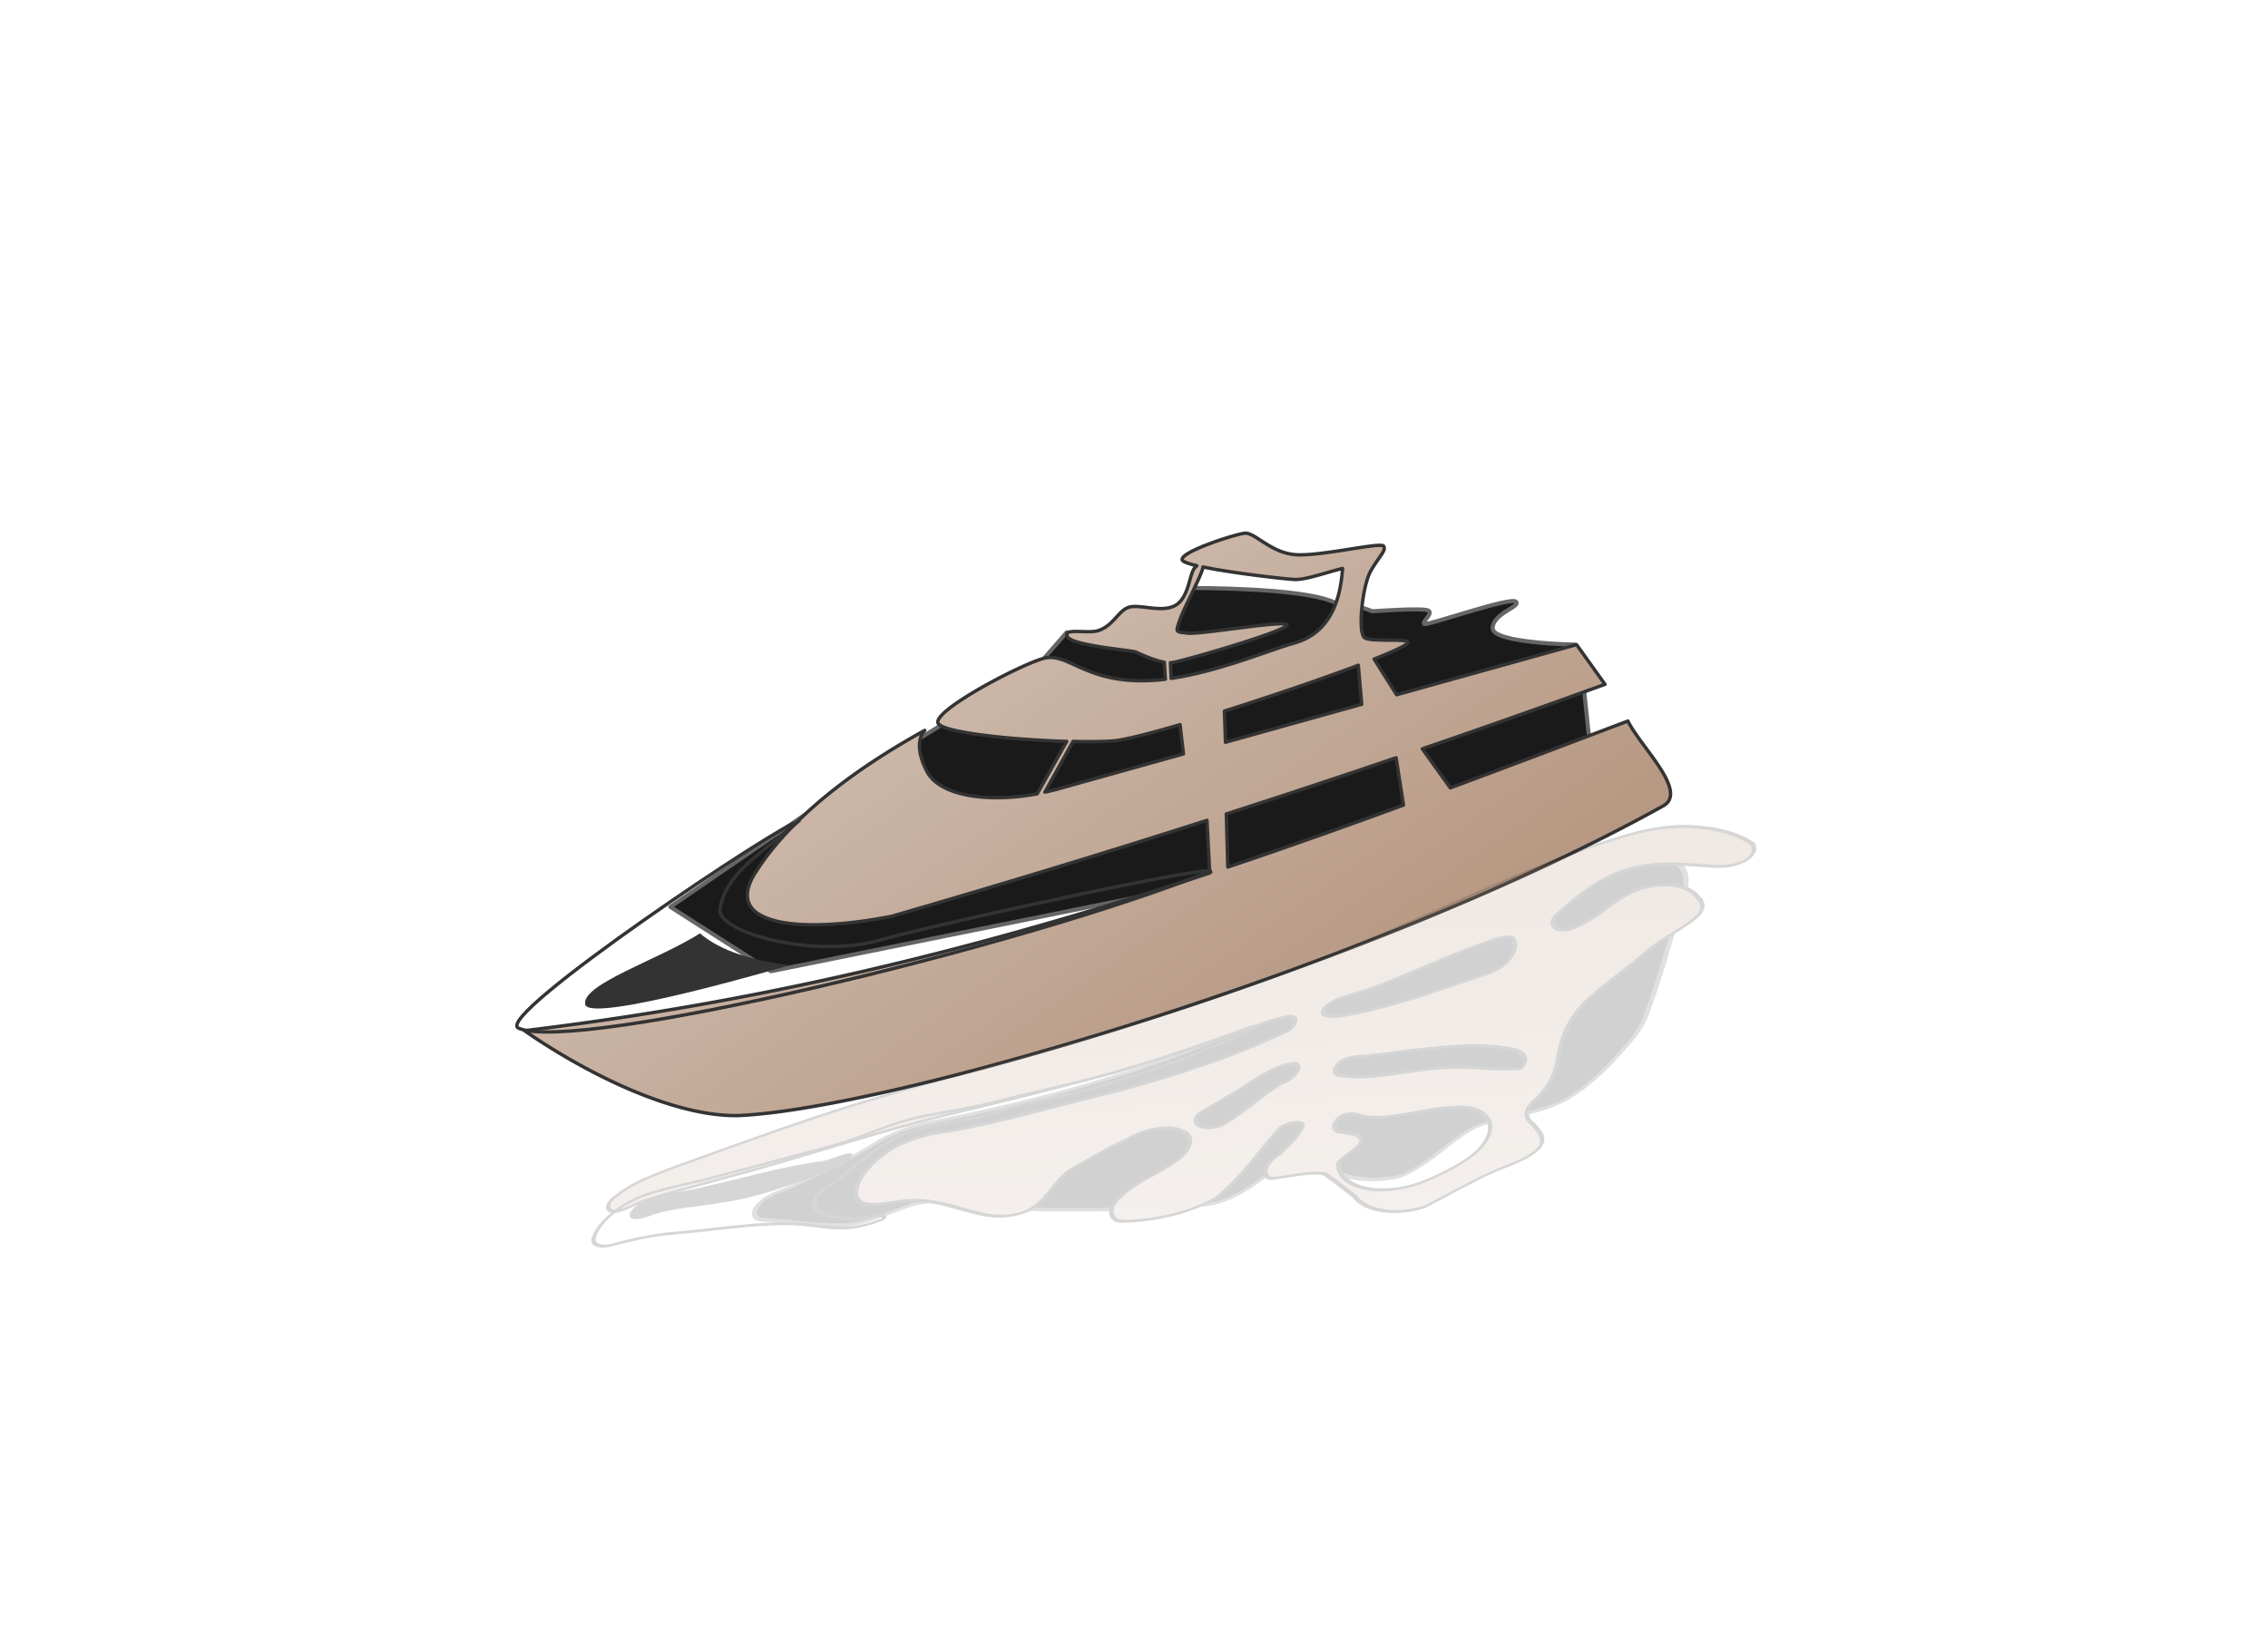 <svg xmlns="http://www.w3.org/2000/svg" xmlns:xlink="http://www.w3.org/1999/xlink" viewBox="0 0 334 240.57"><defs><linearGradient id="a"><stop offset="0" stop-color="#cfbdb0"/><stop offset="1" stop-color="#a67e62"/></linearGradient><linearGradient id="c" y2="520.22" xlink:href="#a" gradientUnits="userSpaceOnUse" x2="323.21" y1="398.08" x1="237.14"/><filter id="b" color-interpolation-filters="sRGB"><feGaussianBlur stdDeviation=".193"/></filter><filter id="d" color-interpolation-filters="sRGB"><feGaussianBlur stdDeviation="2.364"/></filter></defs><path d="M175.409 86.58l-3.938 5.906-10.25 1.344-4.125-.719-4.28 4.906-22.313 13.75-31.78 21.78 14.81 9.47 68.03-13.75 46.97-15.19 5.72-3.187-1.25-11.97-6.72-1.937 5.656-2.062s-12.217-.194-12.125-2.438c.092-2.243 4.234-3.126 3.433-3.888-.8-.762-13.206 3.624-13.527 3.295-.32-.33 1.381-1.543.625-1.982-.756-.44-8.218.107-8.218.107l-2.782-1 .125 1.218-1.375.094c-.09-2.269-6.89-3.623-22.688-3.75z" stroke-linejoin="round" stroke="#666" stroke-width=".6" fill="#1a1a1a"/><g filter="url(#b)" stroke="#333" stroke-width=".5" fill="url(#c)" transform="translate(-93.971 -316.48)"><path d="M277.28 395c-1.487.16-9.417 2.705-9.219 3.906.046.279.896.575 2.156.875-.125.132-.254.245-.375.406-.732.985-.816 4.322-2.78 5.438-1.966 1.116-5.123-.17-6.75.25s-2.322 2.734-4.626 3.469c-1.571.5-5.193-.473-4.531.875.662 1.347 9.464 2.002 10.094 2.281.507.225 2.583 1.215 4.187 1.5l.157 2.5a28.543 28.543 0 01-3.844.219c-8.312-.118-10.67-4.23-14.125-3.281-3.456.947-15.997 7.535-15.531 9.468.343 1.427 10.934 2.515 18.969 2.75l-4.344 7.72c-7.111 1.319-14.335.393-16.25-3.313-2.253-4.361-.312-6.032-.312-6.032-10.783 5.95-19.966 13.068-24.97 21-5.002 7.933 7.091 8.932 20.095 6.375 16.058-4.65 31.372-9.298 46.438-14.125l.406 7.75c-30.853 10.217-63.227 18.694-100.91 23.22 8.263 5.757 21.577 12.74 31.562 12.5 22.805-1.015 93.646-21.99 136.12-45.595 3.79-2.106-3.376-8.755-5.188-12.5-8.768 3.324-17.463 6.616-26.156 9.844l-4.125-5.75a1596.473 1596.473 0 0026.906-9.5l-4.187-5.844-26.5 7.375-3.313-5.25c2.809-1.114 4.72-1.996 4.938-2.375.43-.745-5.217-.088-6.313-.75-1.095-.661-.364-7.67.875-9.843 1.24-2.174 2.313-2.996 1.907-3.657-.407-.66-9.334 1.532-13 1.25-3.667-.282-5.982-3.316-7.47-3.156zm-6.156 4.969c4.436.925 12.284 1.796 13.5 1.844 1.693.065 5.042-1.162 7.062-1.625-.366 5.43-2.275 9.606-7.062 10.969-3.908 1.111-11.143 4.187-18.188 5.218l-.094-2.312c.049-.003.11.005.156 0 1.555-.18 16.19-4.446 16.97-5.469.78-1.023-12.613 1.345-14.532 1.125-1.919-.22-1.827-.09-1.25-1.844.578-1.753 2.973-6.132 3.407-7.687.023-.085.015-.147.03-.219zm22.88 14.47l.5 5.75-20.062 5.594-.156-4.594c6.874-2.17 14.35-4.722 19.719-6.75zm-26.25 8.75l.5 4.312-17.812 4.97c-.852.258-1.72.463-2.594.655l4.15-7.47c2.457.052 4.65.045 6.094-.093 1.602-.154 5.207-1.071 9.656-2.375zm31.812 4.875l1.094 6.969c-8.568 3.136-17.165 6.205-25.875 9.125l-.22-7.813c8.372-2.7 16.692-5.447 25-8.281z" stroke-linejoin="round"/><path d="M272.25 444.77c-.138-.916-39.232 7.501-48.877 10.194-9.645 2.693-24.018-1.211-23.371-4.704.969-5.23 5.693-7.775 11.402-12.724-1.754-.18-44.917 28.622-41.076 30.345 8.307 3.728 73.964-11.913 101.92-23.111z"/></g><path d="M103.089 137.44c3.083 2.664 7.828 3.993 13.212 4.684 0 0-29.54 8.724-30.123 5.774-.583-2.95 10.774-6.56 16.91-10.458z" fill="#333"/><g transform="matrix(.946 -.398 -.177 -.502 19.979 488.35)" opacity=".2" filter="url(#d)"><path d="M272.88 411.06c-4.806 2.07-7.845 6.853-9.188 11.75-1.224 3.072-5.475 4.604-8.209 2.544-2.807-1.508-6.464-2.76-9.429-.948-6.412 3.716-12.279 8.276-18.116 12.82-6.015 4.656-11.612 9.833-16.78 15.412-1.48 1.679-3.347 3.224-5.674 3.383-3.339.489-7.176.033-9.91 2.414-3.82 2.871-6.91 6.554-10.413 9.78-1.325 1.377-.899 3.704.662 4.702 1.51 1.177 3.469.455 5.208.688 4.673.127 9.35.765 13.807 2.202 3.33.723 6.743-.167 9.768-1.573 12.71-4.834 26.063-8.496 39.732-8.797 9.072-.433 18.157-.804 27.24-.734 11.424.577 22.664 3.787 34.16 3.076 2.845-.034 5.868-.58 8.03-2.577 2.691-2.537 3.51-6.588 2.725-10.123-.578-2.564-1.876-4.887-2.686-7.38-2.967-7.701-5.914-15.421-9.365-22.921-1.518-3.113-4.216-5.38-6.705-7.696-2.273-1.9-4.798-3.662-7.67-4.492-2.3-.45-4.662 0-6.795.9-2.869.832-5.962 2.622-8.961 1.274-3.472-1.382-6.607-3.979-10.494-4.049l-.938.344z" stroke-linejoin="round" stroke="#666" stroke-width=".813" fill="#1a1a1a"/><g filter="url(#b)" stroke="#333" stroke-width=".677" fill="url(#c)"><path d="M274.81 400.47c-4.487 1.345-7.547 5.69-8.281 10.188-.967 2.942-1.868 5.906-2.938 8.813-1.933 2.345-5.01 3.115-7.53 4.625-1.282 1.896.179 4.623 2.25 5.187 1.771 1.347 3.698 2.723 4.593 4.844.156 1.805-2.597 2.937-3.688 1.437-3.77-3.585-6.954-7.935-11.53-10.562-4.96-1.04-9.938 1.225-13.845 4.125-1.864 1.855-1.159 5.375 1.144 6.54 2.948 2.292 7.095 1.63 10.157 3.655 1.867 1.487 2.43 4.364 1.137 6.399-1.247 2.936-4.783 4.73-7.875 3.844-3.193-.146-6.274-1.052-9.375-1.75-2.791-1.542-4.162-5.048-7.438-5.813-3.349.057-5.651 2.922-7.413 5.437-2.887 3.927-5.266 8.683-9.859 10.893-2.084 1.043-4.824 2.102-5.259 4.702-.35 4.163 2.938 7.873 6.688 9.218 3.108.953 6.42-.01 9.126-1.62 7.983-3.345 16.476-5.188 24.72-7.75 8.385-2.246 17.111-3.697 25.81-2.91 1.513.414 2.23 2.823.719 3.687-2.77 1.278-5.92.88-8.866 1.375-14.316 1.488-28.137 5.739-41.799 10.076-10.76 3.326-21.976 4.772-32.84 7.692-4.09.97-8.129 2.23-12.27 2.935-1.568.293-3.397-.455-4.787.422-1.248 1.05-.763 3.133.718 3.688 2.944 1.916 6.66 1.414 9.98 1.186 10.584-1.115 21.237-1.945 31.63-4.348 18.369-3.817 36.449-9.324 55.19-11.115 9.715-1.024 19.5-1.15 29.258-.83 9.291.178 18.723.822 27.88-1.143 3.497-.688 6.808-2.236 9.469-4.625 3.37-2.984 6.08-6.798 7.625-11.031.408-1.518-.39-3.728-2.214-3.688-2.728.054-4.429 2.502-6.325 4.115-3.16 2.949-6.627 6.352-11.206 6.586-3.927.12-7.344-2.175-10.412-4.357-1.513-1.698-.409-5.099 2.031-5.062 3.935-.264 7.02 3.474 11 2.75 3.848-.775 6.613-4.372 7.175-8.14.54-1.77.476-4.205-1.373-5.18-2.667-1.584-6.008-1.615-8.507-3.55-3.216-1.864-6.58-3.492-9.724-5.468-3.92-2.937-5.836-7.715-7.076-12.297-.995-3.185-2.625-6.41-5.557-8.21-1.544-1.323-1.65-3.602-.973-5.395.384-2.22 1.292-4.774-.12-6.823-1.967-1.913-4.907-1.252-7.37-1.27-3.756-.186-7.418-1.108-11.131-1.636l-.719.156zm3.25 6.406c3.222.185 6.968.836 8.913 3.698 2.795 3.91 1.22 9.906-2.944 12.177-3.645 2.743-8.625 3.262-11.844 6.625-1.173.952-1.835 3.24-3.469 3.188-1.759-.555-2.208-3.174-.74-4.299.918-1.237 2.547-2.54 2.197-4.24-.762-1.758-3.102-1.772-4.238-3.18-1.199-6.468 3.911-13.45 10.53-13.969.534.036 1.063-.07 1.595 0zm17.469 18.781c1.552 1.99.346 4.772-1.244 6.342-5.02 6.012-12.338 9.273-19.077 12.919-1.147.714-2.266 1.796-3.71 1.74-1.64-.483-2.302-3.038-.782-4.032 4.011-4.652 10.337-5.972 15.124-9.569 3.312-2.35 5.932-5.575 9.376-7.744l.207.228.106.116zm-43.22 17.34c3.494.874 6.347 3.337 9.844 4.188 1.97-.326 3.751 2.224 2.562 3.906-2.722 1.54-5.813.113-8.468-.844-2.273-.586-4.544-1.18-6.813-1.781-2.108-2.014.262-5.697 2.875-5.469zm43.812 10.062c3 .282 4.658 3.666 4.219 6.406-.762 1.821-3.058 1.683-4.688 1.938-7.028.809-14.235-.566-21.156 1.25-1.426.345-3.708-.363-3.406-2.188.698-2.223 3.275-2.801 5.172-3.613 6.276-2.29 12.997-2.756 19.546-3.793h.313z" stroke-linejoin="round"/><path d="M201.12 455.41c-1.706.163-3.464.59-4.88 1.64-3.026 2.104-4.998 5.354-7.971 7.53-5.059 4.079-11.055 6.72-16.524 10.174-2.623 1.502-5.49 2.503-8.406 3.25-1.66.55-2.625 2.437-1.75 4.031 1.512 3.472 5.529 5.626 9.268 5.035 3.657-.56 7.035-2.203 10.636-3.02 5.754-1.521 11.494-3.11 17.252-4.609 4.149-.91 8.526-.341 12.562-1.843 3.836-1.424 7.499-3.32 11.45-4.444 7.936-2.136 15.58-5.526 23.814-6.432 4.71-.765 9.456-1.309 14.205-1.75 1.23-.888-1.934-1.19-2.646-.95-4.223-.147-8.467-.144-12.644.57-4.902.712-9.83 1.563-14.46 3.38-3.414 1.156-6.824 2.457-10.438 2.813-4.339 1.028-8.036 4.461-12.688 4.125-4.83-.414-8.452-4.076-12.938-5.5-2.236-1.025-2.61-4.205-1.219-6.062 1.513-3.01 4.147-5.481 7.375-6.532.763-.135 1.117-1.688 0-1.406z"/></g><path d="M196.06 473.5c-5.148.547-10.492.885-15.19 3.274-3.435 1.368-6.498 3.71-10.147 4.502-1.474-.105-3.818.635-3.29 2.525.689 1.947 3.225 2.349 4.953 1.64 2.3-.785 4.424-2.023 6.786-2.653 5.477-1.841 11.174-3.134 16.357-5.757 1.461-1.006 3.565-.387 4.844-1.344.568-1.78-1.937-2.38-3.276-2.211l-1.037.024z" fill="#333"/></g></svg>